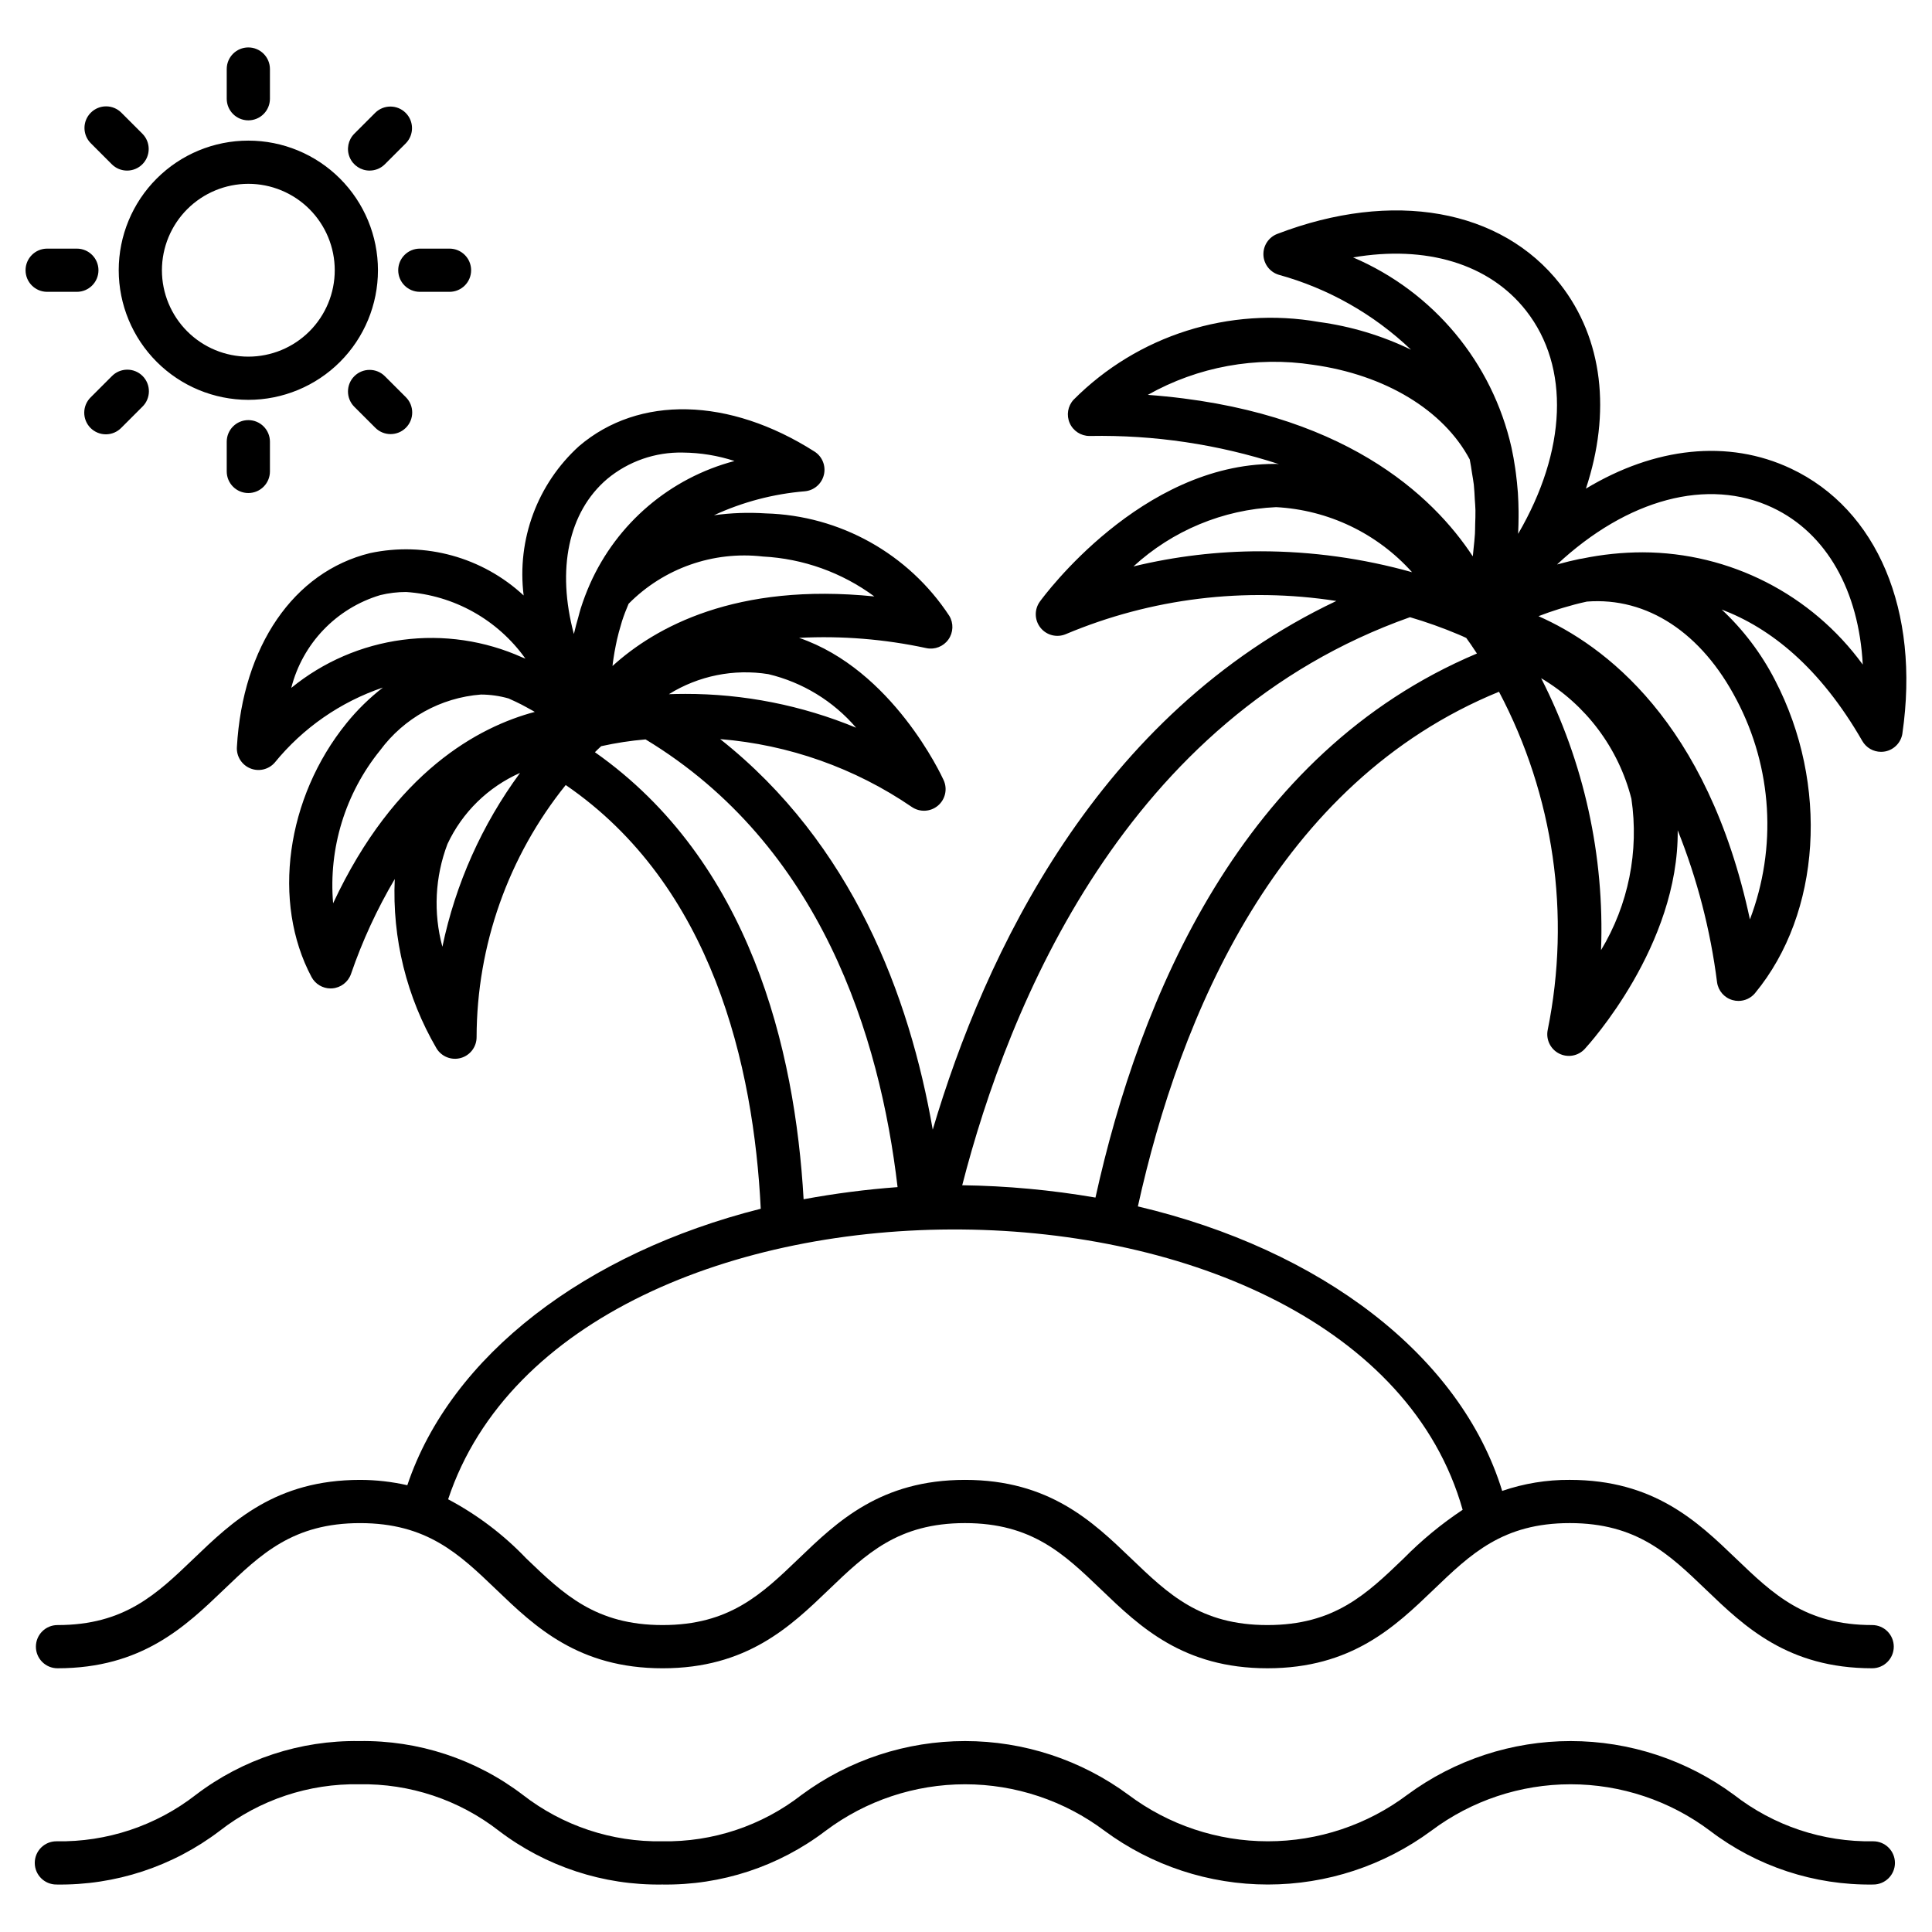 <?xml version="1.0" encoding="UTF-8"?>
<!-- Uploaded to: SVG Repo, www.svgrepo.com, Generator: SVG Repo Mixer Tools -->
<svg fill="#000000" width="800px" height="800px" version="1.1" viewBox="144 144 512 512" xmlns="http://www.w3.org/2000/svg">
 <path d="m646.18 637.69c0 1.52-0.605 2.973-1.68 4.047s-2.527 1.68-4.047 1.68c-15.609 0.238-30.852-4.773-43.27-14.234-10.652-8.004-23.621-12.332-36.949-12.332-13.324 0-26.293 4.328-36.949 12.332-12.535 9.246-27.703 14.234-43.281 14.234-15.582 0-30.75-4.988-43.285-14.234-10.66-8.004-23.633-12.332-36.965-12.332-13.328 0-26.301 4.328-36.961 12.332-12.422 9.461-27.664 14.477-43.281 14.234-15.621 0.242-30.871-4.773-43.305-14.234-10.555-8.219-23.609-12.57-36.984-12.332-13.375-0.242-26.43 4.113-36.984 12.332-12.43 9.461-27.68 14.477-43.305 14.234-3.16 0-5.723-2.566-5.723-5.727s2.562-5.727 5.723-5.727c13.379 0.242 26.43-4.113 36.984-12.332 12.434-9.461 27.684-14.473 43.305-14.23 15.621-0.246 30.871 4.769 43.301 14.234 10.559 8.215 23.613 12.566 36.988 12.328 13.367 0.238 26.41-4.113 36.957-12.328 12.535-9.246 27.707-14.234 43.281-14.234 15.578 0 30.75 4.988 43.285 14.234 10.66 8.004 23.633 12.328 36.965 12.328 13.328 0 26.301-4.324 36.961-12.328 12.535-9.246 27.699-14.234 43.273-14.234s30.738 4.988 43.273 14.234c10.539 8.215 23.582 12.57 36.945 12.328 1.52 0 2.973 0.605 4.047 1.68 1.074 1.07 1.68 2.527 1.68 4.047zm1.984-299.35c-0.352 2.414-2.195 4.344-4.59 4.805-0.355 0.066-0.715 0.098-1.078 0.098-2.047 0-3.941-1.094-4.961-2.871-11.266-19.582-24.375-29.941-37.27-34.84 5.742 5.363 10.516 11.676 14.109 18.664 14.398 27.668 12.238 61.789-5.254 82.977l0.004 0.004c-1.09 1.316-2.707 2.078-4.414 2.078-0.531 0-1.055-0.074-1.562-0.219-2.188-0.617-3.801-2.473-4.109-4.723-1.75-13.816-5.254-27.352-10.43-40.281 0.312 30.543-23.512 56.734-24.645 57.961-1.746 1.883-4.535 2.371-6.816 1.195-2.285-1.18-3.504-3.731-2.988-6.25 6.176-30.465 1.613-62.133-12.91-89.617-58.875 24.078-84.559 85.918-95.699 136.39 48.418 11.406 85.484 39.445 96.543 75.398 5.762-1.977 11.816-2.969 17.906-2.926 22.34 0 33.867 11.066 44.035 20.832 9.859 9.465 18.379 17.641 36.109 17.641h0.004c3.16 0 5.723 2.562 5.723 5.727 0 3.16-2.562 5.727-5.723 5.727-22.34 0-33.867-11.066-44.035-20.832-9.859-9.465-18.379-17.641-36.109-17.641-17.73 0-26.238 8.172-36.094 17.641-10.172 9.766-21.691 20.832-44.027 20.832-22.336 0-33.871-11.066-44.039-20.832-9.863-9.465-18.379-17.641-36.113-17.641-17.727 0-26.238 8.172-36.094 17.641-10.168 9.77-21.695 20.836-44.031 20.836-22.348 0-33.879-11.066-44.055-20.832-9.863-9.465-18.383-17.641-36.125-17.641-17.742 0-26.262 8.176-36.125 17.641-10.184 9.762-21.715 20.828-44.062 20.828-3.16 0-5.723-2.562-5.723-5.723 0-3.164 2.562-5.727 5.723-5.727 17.742 0 26.262-8.176 36.125-17.641 10.176-9.766 21.707-20.832 44.055-20.832h0.004c4.215 0.004 8.414 0.477 12.523 1.414 11.559-34.449 47.367-61.598 93.664-73.27-1.871-37.785-12.781-85.637-51.688-112.29-15.234 18.938-23.562 42.5-23.617 66.805 0.008 2.57-1.699 4.832-4.172 5.527-2.473 0.699-5.109-0.34-6.445-2.535-7.93-13.582-11.777-29.164-11.074-44.879-4.707 7.977-8.594 16.406-11.598 25.164-0.754 2.144-2.707 3.637-4.973 3.809-0.145 0.012-0.285 0.016-0.434 0.016-2.113 0-4.055-1.168-5.051-3.031-10.555-19.832-6.738-47.492 9.273-67.266 2.84-3.512 6.074-6.68 9.645-9.445-11.246 3.805-21.188 10.707-28.684 19.91-1.617 1.832-4.215 2.438-6.473 1.508-2.258-0.93-3.68-3.188-3.539-5.625 1.531-26.758 15.051-46.461 35.281-51.418 14.59-3.113 29.781 1.074 40.715 11.223-1.844-14.805 3.644-29.578 14.699-39.594 15.844-13.508 39.75-12.953 62.371 1.453h0.004c2.059 1.312 3.062 3.785 2.492 6.16-0.566 2.375-2.578 4.129-5.008 4.367-8.355 0.688-16.52 2.836-24.129 6.356 4.539-0.625 9.129-0.789 13.699-0.492 19.691 0.543 37.867 10.688 48.672 27.152 1.172 1.949 1.078 4.402-0.234 6.258-1.312 1.855-3.598 2.758-5.82 2.301-11.086-2.394-22.438-3.312-33.762-2.727 24.734 8.453 37.742 36.441 38.32 37.719v0.004c1.066 2.34 0.438 5.102-1.531 6.754-1.969 1.652-4.797 1.789-6.918 0.332-15.07-10.305-32.574-16.5-50.773-17.977 35.004 27.691 50.18 68.059 56.328 103.5 13.742-46.391 43.605-110.1 106.97-140.11l-0.004 0.004c-24.254-3.766-49.082-0.723-71.707 8.793-2.367 1-5.113 0.301-6.711-1.711-1.598-2.012-1.66-4.844-0.152-6.922 1.086-1.5 26.871-36.484 62.223-36.484h0.488c0.219 0 0.434 0.051 0.656 0.059h-0.004c-16.16-5.258-33.086-7.777-50.078-7.461h-0.145c-2.269 0-4.328-1.344-5.242-3.422s-0.512-4.504 1.023-6.176c17-17.086 41.277-24.785 65.02-20.617 8.473 1.141 16.715 3.617 24.41 7.348-9.879-9.414-21.93-16.238-35.082-19.863-2.332-0.723-3.949-2.84-4.031-5.281-0.082-2.438 1.391-4.66 3.668-5.535 30.629-11.746 59.363-6.648 74.98 13.309 11.367 14.531 13.504 33.992 6.816 54.191 18.215-10.977 37.664-13.188 54.355-5.305 22.906 10.82 34.219 37.699 29.52 70.148zm-103.59-75.688v0.023c0.395 1.797 0.699 3.574 0.961 5.34 0.07 0.465 0.133 0.926 0.191 1.387 0.207 1.602 0.379 3.188 0.492 4.746 0.012 0.148 0.031 0.297 0.039 0.441 0.113 1.684 0.16 3.328 0.18 4.945 0.004 0.453 0.004 0.898 0 1.344-0.004 1.406-0.039 2.789-0.102 4.137-0.008 0.148-0.004 0.312-0.012 0.457 12.855-22.027 13.801-44.188 2.117-59.121-9.77-12.48-26.559-17.434-45.855-14.133 21.285 9.094 36.902 27.855 41.984 50.434zm-96.391-14.008c51.75 3.828 75.645 26.836 86.117 42.789l0.031-0.203c0.074-0.582 0.113-1.238 0.18-1.84 0.137-1.277 0.281-2.543 0.363-3.906 0.051-0.82 0.039-1.703 0.062-2.551 0.039-1.238 0.094-2.457 0.07-3.746-0.016-0.945-0.113-1.938-0.172-2.902-0.07-1.258-0.113-2.508-0.254-3.805-0.109-1.023-0.324-2.078-0.484-3.117-0.184-1.195-0.344-2.387-0.598-3.598-6.941-13.07-22.398-22.43-41.555-25.098h-0.004c-15.066-2.312-30.477 0.496-43.758 7.977zm29.898 41.453c13.566 0.012 27.07 1.879 40.133 5.547-9.238-10.309-22.203-16.516-36.027-17.246-14.059 0.633-27.445 6.199-37.812 15.711 11.035-2.672 22.352-4.019 33.707-4.012zm-130.46 32.559c-9.137-1.461-18.496 0.422-26.355 5.309 1.359-0.047 2.769-0.074 4.223-0.074l0.004-0.004c15.57-0.031 30.996 3.016 45.387 8.965-6.059-7.07-14.203-12.039-23.258-14.195zm-37.031-18.656c-0.656 1.531-1.25 3.07-1.746 4.598-0.113 0.352-0.195 0.695-0.301 1.043-0.391 1.301-0.746 2.594-1.031 3.863-0.121 0.527-0.223 1.043-0.328 1.562-0.223 1.102-0.414 2.18-0.574 3.238-0.074 0.492-0.152 0.988-0.211 1.469-0.031 0.25-0.043 0.473-0.074 0.719 11.336-10.305 32.707-22.16 69.383-18.43h0.004c-8.594-6.344-18.859-10.02-29.523-10.578-13.16-1.52-26.285 3.094-35.598 12.516zm-14.508 8.016c0.027-0.137 0.078-0.281 0.109-0.418 0.293-1.328 0.688-2.688 1.07-4.051 0.219-0.777 0.387-1.531 0.637-2.316v0.004c0.703-2.207 1.527-4.375 2.461-6.496 7.168-16.102 21.254-28.078 38.297-32.57-4.41-1.438-9.012-2.191-13.648-2.234-7.328-0.172-14.465 2.312-20.102 6.996-10.32 8.789-13.41 23.977-8.824 41.086zm-74.891 14.285c8.453-6.902 18.66-11.312 29.48-12.738 10.82-1.426 21.824 0.191 31.777 4.672 0.156 0.047 0.312 0.105 0.465 0.172l0.332 0.141c-7.356-10.332-18.961-16.816-31.617-17.664-2.305 0-4.606 0.277-6.844 0.824-11.645 3.477-20.602 12.816-23.594 24.594zm64.535 6.363c-0.133-0.078-0.258-0.16-0.398-0.238-0.613-0.355-1.262-0.707-1.918-1.059-0.402-0.215-0.785-0.434-1.203-0.645-0.98-0.5-2.008-0.988-3.07-1.461-0.121-0.055-0.23-0.113-0.352-0.164l0.004 0.004c-2.387-0.684-4.856-1.031-7.34-1.039-10.633 0.824-20.383 6.223-26.719 14.797-9.227 11.395-13.688 25.914-12.449 40.523 16.352-35.012 38.734-46.809 53.445-50.719zm-3.898 16.16c-8.477 3.754-15.309 10.441-19.238 18.836-3.312 8.707-3.785 18.242-1.352 27.238 3.477-16.66 10.496-32.371 20.586-46.074zm75.258 112.97c8.199-1.512 16.469-2.578 24.781-3.195-4.66-39.871-20.309-90.52-66.785-118.65-3.953 0.336-7.879 0.938-11.754 1.797-0.211 0.188-0.555 0.516-0.832 0.773-0.242 0.23-0.551 0.539-0.836 0.824 41.094 28.895 53.035 78.691 55.305 118.47zm-94.324 79.535c7.707 4.078 14.699 9.379 20.715 15.688 9.863 9.465 18.383 17.641 36.125 17.641 17.73 0 26.242-8.176 36.102-17.641 10.168-9.766 21.691-20.832 44.027-20.832 22.336 0 33.871 11.066 44.039 20.832 9.863 9.465 18.379 17.641 36.113 17.641 17.734 0 26.238-8.176 36.094-17.641h-0.004c4.758-4.828 10-9.156 15.645-12.906-27.602-97.887-236.8-99.273-268.86-2.781zm272.64-224.14c-1.258-1.938-2.223-3.305-2.836-4.133-0.277-0.129-0.598-0.277-0.992-0.453-0.34-0.152-0.676-0.293-1.012-0.438-4.211-1.777-8.52-3.316-12.902-4.602-75.383 26.68-106.38 102.75-118.66 150.54h-0.004c11.84 0.164 23.648 1.258 35.316 3.266 11.648-52.848 38.652-117.86 101.09-144.18zm40.934 38.477c-3.418-13.398-12.02-24.887-23.918-31.938 11.363 22.273 16.828 47.086 15.875 72.066 7.262-12.035 10.105-26.223 8.043-40.129zm27.883-26.184c-9.25-17.785-23.707-27.297-39.672-26.055l-0.086 0.02c-2.141 0.457-4.152 1.004-6.09 1.582-0.418 0.125-0.836 0.246-1.242 0.375-1.828 0.574-3.566 1.176-5.164 1.797l-0.242 0.098c17.184 7.578 44.754 27.707 56.023 80.355 7.219-19 5.938-40.184-3.523-58.172zm33.434-9.355c-1.031-19.527-9.562-34.816-23.898-41.586-17.129-8.086-38.508-2.312-57.121 15.047 0.137-0.039 0.293-0.066 0.43-0.105 1.805-0.496 3.664-0.961 5.609-1.363l0.008 0.004c0.199-0.043 0.406-0.074 0.609-0.094 5.285-1.094 10.664-1.652 16.059-1.66 23.066 0.062 44.723 11.113 58.309 29.758zm-462.19-104.51c0-9.113 3.617-17.848 10.059-24.289 6.441-6.445 15.18-10.062 24.289-10.062 9.113 0 17.848 3.617 24.293 10.062 6.441 6.441 10.059 15.176 10.059 24.289 0 9.109-3.617 17.848-10.059 24.289-6.445 6.441-15.18 10.059-24.293 10.059-9.105-0.008-17.836-3.629-24.277-10.07-6.438-6.441-10.062-15.172-10.07-24.277zm11.449 0c0 6.07 2.414 11.898 6.707 16.191 4.293 4.297 10.121 6.707 16.191 6.707 6.074 0 11.898-2.41 16.195-6.707 4.293-4.293 6.707-10.121 6.707-16.191 0-6.074-2.414-11.898-6.707-16.195-4.297-4.293-10.121-6.707-16.195-6.707-6.07 0.008-11.891 2.422-16.184 6.715s-6.707 10.113-6.715 16.188zm22.902-39.723h-0.004c1.52 0 2.977-0.602 4.051-1.676 1.074-1.074 1.676-2.531 1.676-4.047v-7.875c0-3.16-2.562-5.723-5.727-5.723-3.16 0-5.723 2.562-5.723 5.723v7.875c0 3.16 2.562 5.723 5.723 5.723zm-36.184 11.637c2.234 2.238 5.859 2.238 8.098 0.004 2.238-2.234 2.238-5.863 0.004-8.098l-5.566-5.57c-2.234-2.238-5.863-2.238-8.098-0.004-2.238 2.234-2.238 5.859-0.004 8.098zm-9.262 33.809c3.164 0 5.727-2.562 5.727-5.723 0-3.164-2.562-5.727-5.727-5.727h-7.871c-3.16 0-5.723 2.562-5.723 5.727 0 3.16 2.562 5.723 5.723 5.723zm9.262 22.363-5.566 5.566v-0.004c-1.102 1.07-1.727 2.535-1.738 4.066-0.012 1.535 0.59 3.008 1.676 4.094 1.086 1.082 2.559 1.688 4.09 1.676 1.535-0.012 3-0.637 4.066-1.738l5.566-5.566c1.102-1.066 1.727-2.531 1.738-4.066 0.012-1.531-0.59-3.008-1.676-4.09-1.086-1.086-2.559-1.688-4.09-1.676-1.535 0.012-3 0.637-4.066 1.738zm30.457 17.359v7.871c0 3.16 2.562 5.727 5.723 5.727 3.164 0 5.727-2.566 5.727-5.727v-7.871c0-3.164-2.562-5.727-5.727-5.727-3.16 0-5.723 2.562-5.723 5.727zm33.809-17.359c-2.234 2.238-2.234 5.859 0 8.098l5.57 5.566c2.238 2.234 5.863 2.234 8.098-0.004 2.238-2.238 2.234-5.863 0-8.098l-5.57-5.566c-2.238-2.234-5.859-2.231-8.098 0.004zm11.637-28.086c0 1.516 0.602 2.973 1.676 4.047s2.531 1.676 4.051 1.676h7.871c3.16 0 5.723-2.562 5.723-5.723 0-3.164-2.562-5.727-5.723-5.727h-7.871c-3.164 0-5.727 2.562-5.727 5.727zm-7.586-26.41c1.52 0.004 2.977-0.602 4.047-1.676l5.57-5.566c2.188-2.246 2.164-5.832-0.051-8.047-2.215-2.215-5.801-2.238-8.047-0.051l-5.57 5.57h0.004c-1.637 1.637-2.129 4.098-1.242 6.238 0.887 2.137 2.973 3.535 5.289 3.535z"/>
</svg>